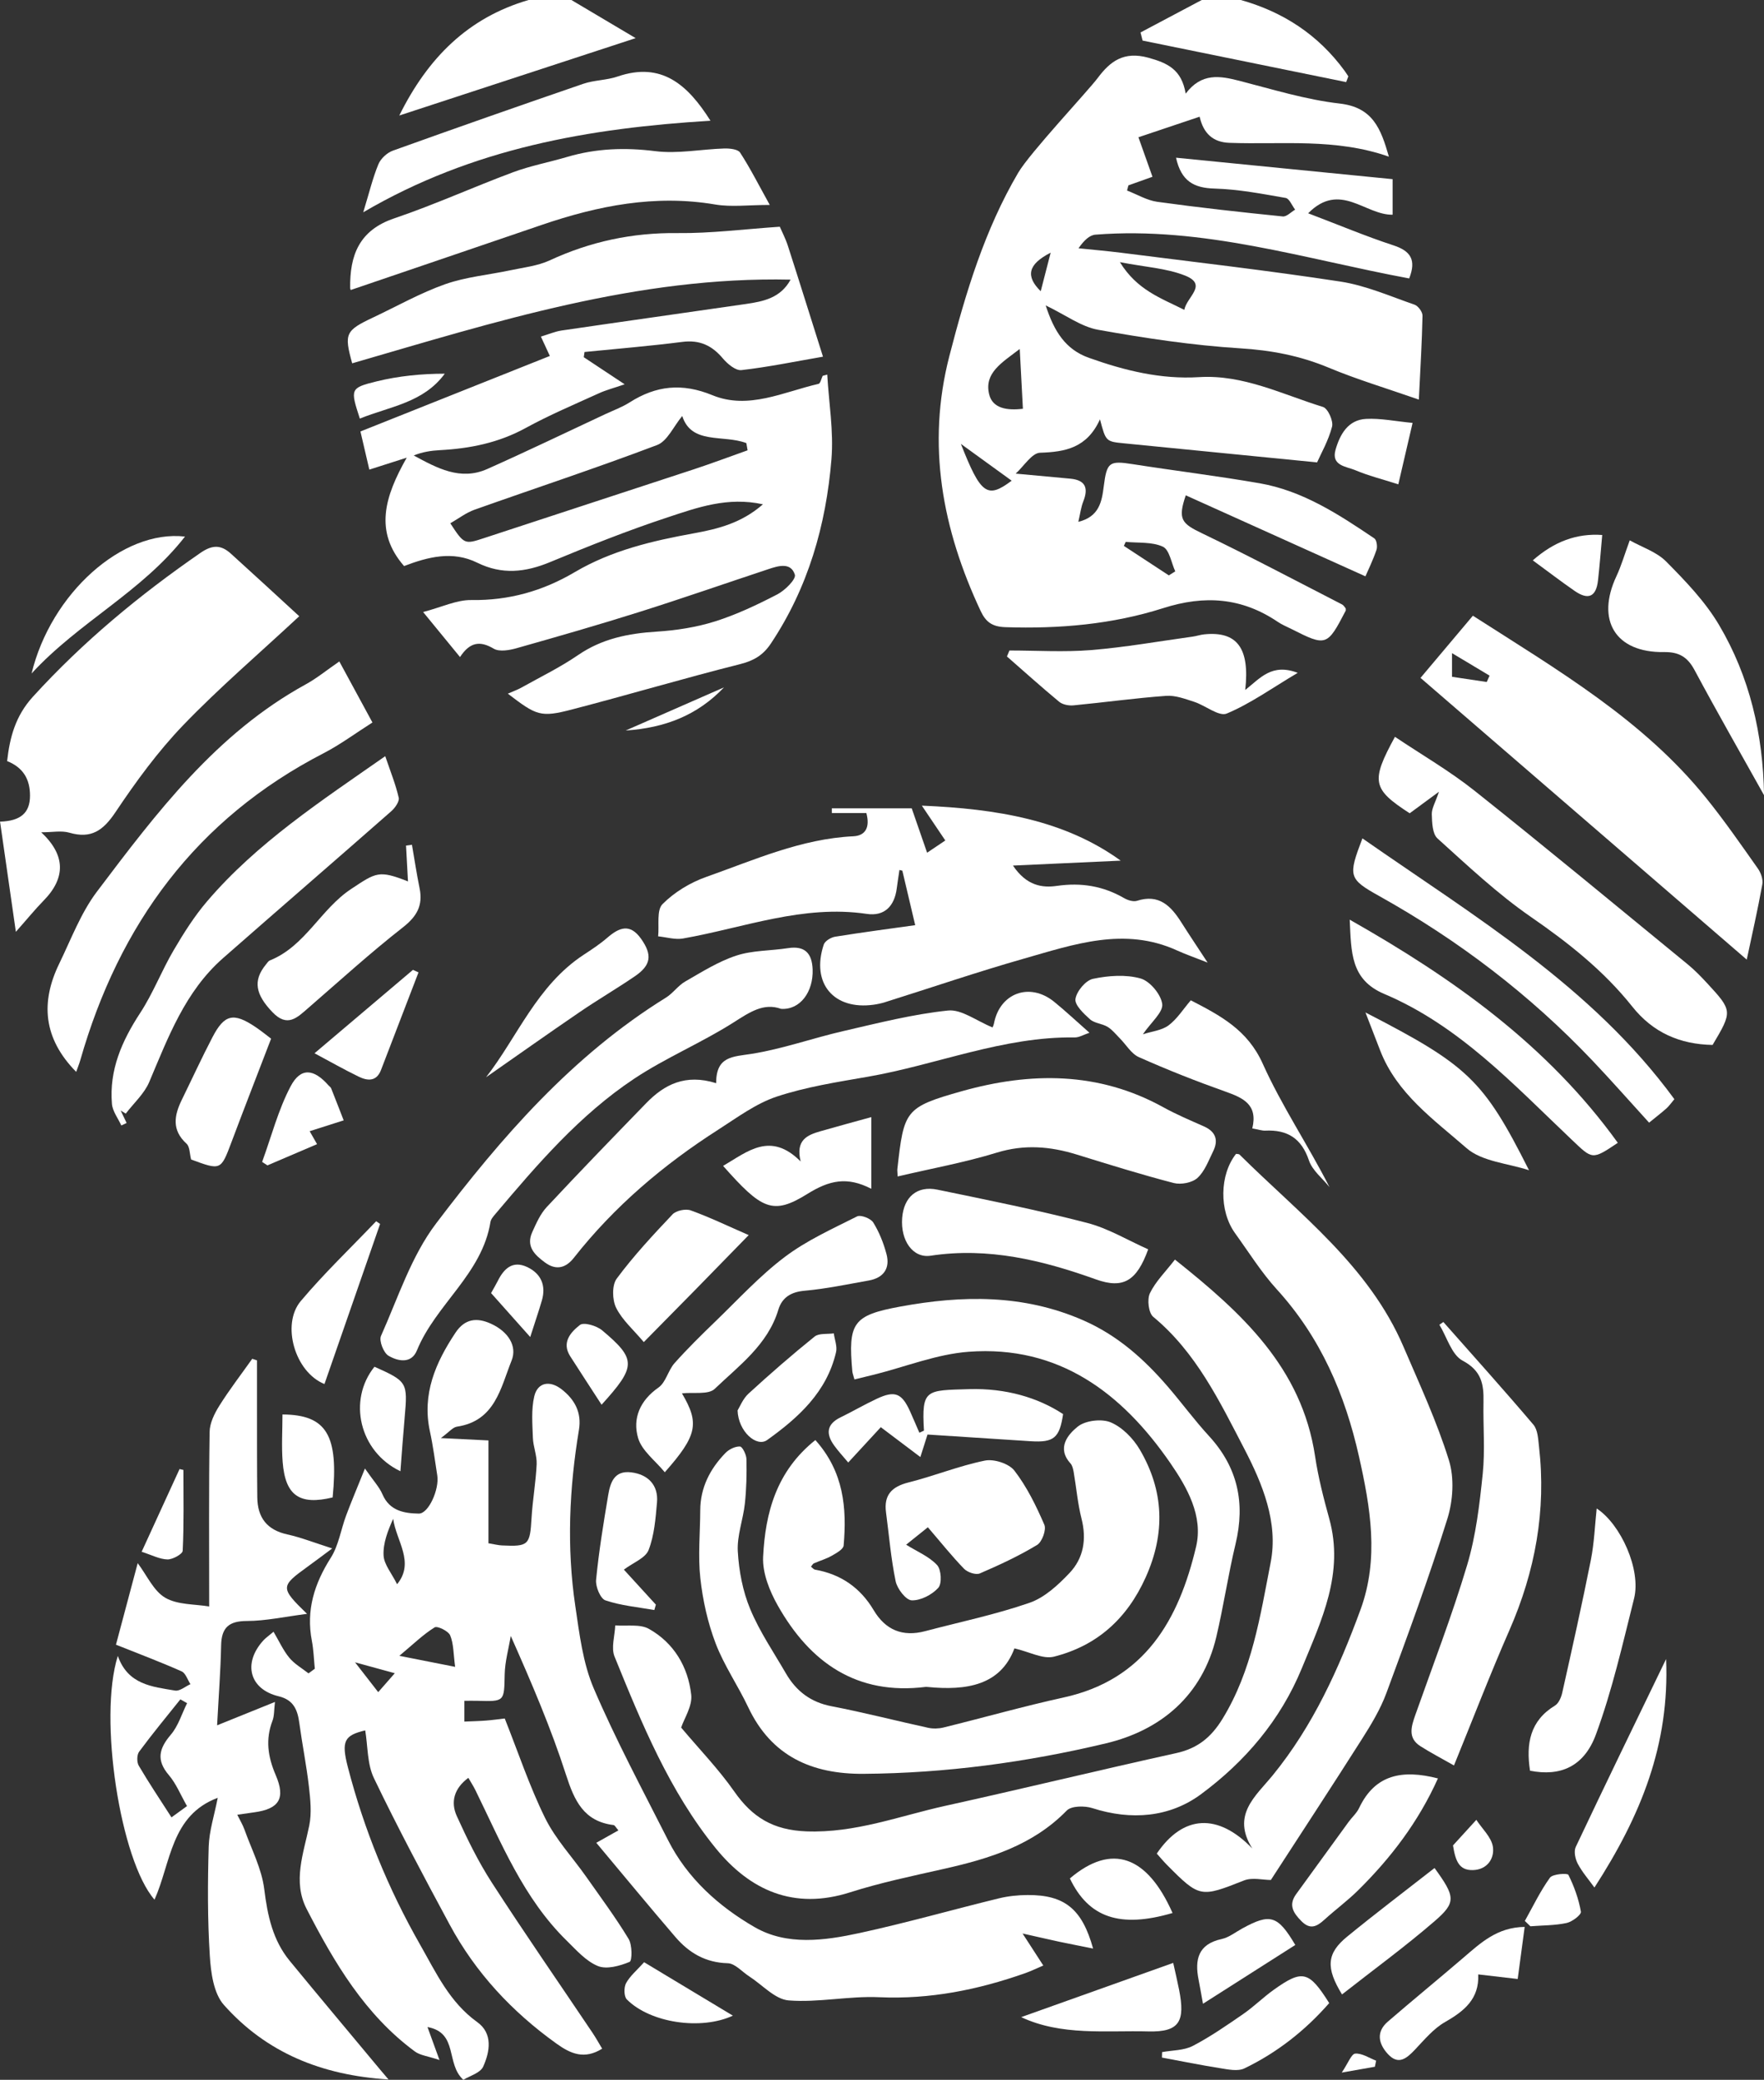 <svg xmlns="http://www.w3.org/2000/svg" id="Calque_2" data-name="Calque 2" viewBox="0 0 369.2 435.17"><rect x="0" y="0" width="369.2" height="435.17" fill="#333333" stroke="none"/><defs><style>      .cls-1 {        fill: #fff;      }    </style></defs><g id="LOGO_NOIR"><g><path class="cls-1" d="M119.59,0c4.37,2.59,8.74,5.18,13.45,7.98-16.72,5.47-32.77,10.72-49.47,16.19C89.54,12.13,97.93,3.7,110.63,0h8.96Z"></path><path class="cls-1" d="M259.69,0c8.88,2.49,16.2,7.28,21.68,14.75.29.4.56.82.83,1.23-.15.4-.3.8-.45,1.2-14.2-2.9-28.41-5.79-42.61-8.69l-.43-1.7c4.28-2.27,8.55-4.53,12.83-6.8,2.72,0,5.43,0,8.15,0Z"></path><path class="cls-1" d="M98.01,372c-2.99,2.22-3.73,5.08-2.4,8,2.17,4.78,4.51,9.56,7.36,13.96,6.84,10.58,14.02,20.93,21.05,31.39.74,1.1,1.37,2.26,2.01,3.31-3.72,2.32-6.59,1.08-9.56-1.06-9.3-6.66-16.92-14.82-22.35-24.89-5.46-10.13-10.88-20.29-15.86-30.66-1.42-2.95-1.26-6.65-1.82-9.99-4.38,1.04-5.05,2.22-3.63,7.71,3.39,13.06,8.44,25.43,15.13,37.15,3.35,5.87,6.15,12.02,11.95,16.18,3.3,2.37,2.65,6.18,1.24,9.31-.61,1.35-2.87,1.96-4.15,2.76-3.74-3.34-1-9.84-7.51-11.04.81,2.22,1.43,3.92,2.51,6.9-2.45-.82-4.04-.97-5.14-1.78-10.46-7.71-16.86-18.58-22.66-29.82-2.97-5.77-.64-11.64.55-17.48.53-2.62.23-5.47-.08-8.17-.51-4.43-1.4-8.82-2-13.24-.37-2.76-1.19-4.86-4.31-5.61-6.12-1.46-7.57-6.9-3.23-11.68.44-.49,1-.87,2.14-1.83,1.17,1.98,2.02,3.89,3.3,5.44,1.08,1.31,2.66,2.2,4.02,3.27.44-.32.88-.64,1.32-.97-.2-1.95-.25-3.93-.62-5.85-1.23-6.39.52-11.94,3.96-17.36,1.65-2.59,2.12-5.92,3.22-8.87,1.1-2.94,2.33-5.83,3.93-9.81,1.78,2.57,3.01,3.86,3.67,5.4,1.49,3.48,4.58,3.98,7.6,4.03,2.06.03,4.32-5.11,3.87-7.97-.48-3.08-.88-6.19-1.54-9.23-1.69-7.81,1.18-14.38,5.35-20.65,1.94-2.92,4.45-3.24,7.43-1.88,3.59,1.64,5.53,4.66,4.32,7.69-2.31,5.77-3.45,12.65-11.44,13.85-.88.13-1.63,1.12-3.37,2.39,3.88.19,6.65.33,9.96.49v21.52c1.29.21,2.05.42,2.83.45,5.59.27,5.86-.09,6.19-5.73.22-3.76.9-7.5,1.07-11.26.08-1.83-.73-3.69-.79-5.54-.1-2.9-.36-5.91.29-8.67.7-2.95,3.27-3.38,5.72-1.47,2.77,2.16,4.23,4.88,3.63,8.49-2.03,12.25-2.59,24.56-.76,36.87.86,5.82,1.58,11.91,3.86,17.23,4.63,10.81,10.22,21.22,15.54,31.73,4.05,8.01,10.63,13.89,18.15,18.23,6.74,3.89,14.57,2.82,21.9,1.23,9.79-2.12,19.44-4.88,29.18-7.26,1.96-.48,4.02-.69,6.04-.7,7.74-.04,11.41,2.92,13.7,11.2-2.51-.51-4.8-.95-7.09-1.43-2.23-.48-4.45-1-7.67-1.72,1.66,2.57,2.84,4.38,4.34,6.7-1.44.61-2.58,1.17-3.76,1.59-9.9,3.49-19.97,5.52-30.59,5.04-6.3-.29-12.69,1.16-18.95.67-2.86-.23-5.5-3.26-8.24-5.02-1.51-.97-2.99-2.73-4.52-2.76-4.63-.12-8.09-2.17-10.92-5.46-5.56-6.47-10.98-13.06-16.58-19.74,1.52-.86,2.97-1.67,4.63-2.6-.54-.61-.75-1.08-1.02-1.11-6.25-.78-8.2-5.11-9.95-10.53-3.14-9.75-7.19-19.2-11.56-29.04-.44,2.67-1.21,5.33-1.27,8.01-.12,5.73.03,5.73-5.77,5.56-.8-.02-1.59,0-2.67,0v4.35c1.6-.07,3.05-.1,4.5-.21,1.33-.1,2.65-.29,3.95-.44,2.83,7.11,5.18,14.2,8.45,20.83,2.18,4.42,5.7,8.17,8.58,12.26,3.03,4.31,6.18,8.55,8.9,13.04.77,1.27.75,4.58.2,4.8-2.04.84-4.78,1.62-6.63.87-2.5-1.02-4.53-3.35-6.55-5.33-9.03-8.85-13.66-20.4-19.08-31.45-.4-.82-.91-1.6-1.47-2.57ZM95.26,348.77c-.37-2.71-.3-4.81-1.04-6.59-.38-.91-2.69-2.03-3.26-1.67-2.37,1.47-4.41,3.47-7.38,5.95,4.51.89,7.75,1.53,11.69,2.31ZM83.11,331.48c3.78-4.6-.22-9.12-.82-13.69-1.12,2.5-2.14,5.11-2.01,7.66.09,1.89,1.68,3.71,2.83,6.03ZM82.63,350.1c-2.99-.82-5.16-1.41-8.32-2.28,2.02,2.6,3.31,4.26,4.85,6.24,1.16-1.33,2.08-2.37,3.47-3.96Z"></path><path class="cls-1" d="M273.8,44.63c6.47,2.46,12.08,4.82,17.85,6.71,3.64,1.19,4.8,3.07,3.29,6.92-21.78-4.04-43.15-10.94-65.67-9.16-1.22.1-2.37,1.16-3.54,2.85,2.96.31,5.93.56,8.88.93,15.33,1.95,30.68,3.7,45.95,6.04,5.29.81,10.38,3.06,15.5,4.83.76.26,1.68,1.52,1.67,2.3-.11,5.53-.46,11.06-.77,17.56-6.83-2.38-13.01-4.23-18.92-6.7-5.98-2.49-12-3.63-18.49-4.03-9.96-.62-19.89-2.12-29.73-3.88-3.55-.64-6.78-3.09-10.96-5.1,1.77,5.49,4.18,9.24,9.05,10.97,7.46,2.66,15.04,4.54,23.07,4.04,9.24-.57,17.42,3.62,25.92,6.24,1.02.31,2.2,2.92,1.9,4.11-.76,2.94-2.34,5.68-3.14,7.49-13.96-1.38-27.13-2.68-40.3-3.98-3.91-.38-3.91-.37-5.14-5.03-2.71,5.99-7.27,6.82-12.54,6.99-1.72.06-3.36,2.79-5.1,4.37,4.36.4,7.92.72,11.47,1.06,3.14.3,3.79,1.96,2.68,4.75-.48,1.21-.64,2.56-1.04,4.28,4.37-1.07,4.92-4.23,5.32-7.41.65-5.11,1.13-5.43,6.13-4.65,8.83,1.38,17.7,2.46,26.5,3.99,9.03,1.57,16.57,6.52,24,11.53.5.33.69,1.72.45,2.42-.73,2.14-1.73,4.18-2.31,5.52-12.71-5.73-25.12-11.33-37.6-16.95-1.72,5.03-.87,5.9,3.43,7.96,9.87,4.74,19.54,9.88,29.29,14.88.33.17.54.57.75.82,0,.23.05.38,0,.48-3.87,7.45-4.07,7.52-11.36,3.83-.97-.49-1.99-.9-2.88-1.51-7.51-5.06-15.27-5.63-23.97-2.85-10.64,3.39-21.76,4.35-33,3.98-2.81-.09-4.12-1.11-5.19-3.38-8.02-17.08-11.36-34.74-6.55-53.36,3.43-13.28,7.38-26.38,14.39-38.32,2.47-4.21,14.64-17.14,16.68-19.88,2.58-3.45,5.43-5.62,10.55-4.22,4.11,1.13,6.99,2.5,7.84,7.52,3.32-4.4,7.15-3.73,11.24-2.68,6.96,1.79,13.91,3.95,21.01,4.76,6.93.8,8.6,5.25,10.28,11.11-11.18-3.92-22.34-2.49-33.36-2.89-3.46-.12-5.45-1.96-6.25-5.47-4.34,1.46-8.42,2.82-12.81,4.3,1.05,2.94,1.98,5.57,2.94,8.27-1.82.65-3.43,1.22-5.04,1.8-.09.36-.19.72-.28,1.08,2.11.81,4.16,2.06,6.34,2.36,8.73,1.21,17.49,2.17,26.26,3.06.8.08,1.72-.92,2.58-1.42-.66-.85-1.2-2.31-1.98-2.45-4.93-.86-9.89-1.82-14.87-1.96-4.31-.12-6.99-1.51-8.08-6.46,15.19,1.51,30.16,2.99,45.33,4.49v7.44c-5.76.1-10.99-7.03-17.66-.32ZM234.39,54.85c3.6,5.85,8.56,7.51,13.48,9.98.52-2.74,5-5.24.16-7.17-3.9-1.55-8.32-1.77-13.65-2.81ZM213.43,73.02c-3.78,2.89-7.47,5.02-6.41,9.46.71,2.99,3.77,3.45,7.07,3.05-.21-3.97-.41-7.85-.66-12.51ZM201.11,92.88c4.17,10.6,5.52,11.53,10.63,7.7-3.61-2.62-7.12-5.16-10.63-7.7ZM235.61,113.38c-.13.28-.26.56-.39.84,3.14,2.06,6.27,4.12,9.41,6.17.45-.28.9-.56,1.35-.84-.83-1.79-1.22-4.52-2.59-5.16-2.26-1.05-5.15-.75-7.78-1.01ZM219.9,52.87c-4.81,2.46-5.26,4.94-2.08,8.07.65-2.52,1.26-4.88,2.08-8.07Z"></path><path class="cls-1" d="M173.14,78.39c.34,5.9,1.36,11.85.88,17.69-1.13,13.8-4.88,26.89-12.69,38.59-1.61,2.41-3.55,3.57-6.42,4.29-11.81,2.97-23.49,6.45-35.28,9.51-6.47,1.68-7.34,1.27-13.34-3.33,1.11-.49,2.05-.82,2.9-1.3,3.95-2.21,8.06-4.21,11.78-6.76,5.04-3.46,10.55-4.55,16.49-4.92,4.1-.26,8.29-.91,12.2-2.14,4.5-1.42,8.84-3.48,13.04-5.66,1.6-.83,3.96-3.18,3.66-4.12-.83-2.65-3.45-1.85-5.55-1.15-9,2.98-17.96,6.11-27,8.96-8.53,2.69-17.13,5.16-25.73,7.59-1.5.42-3.57.78-4.74.09-2.87-1.7-4.98-1.41-7.06,1.75-2.42-2.96-4.62-5.64-7.72-9.42,3.91-1.03,7.01-2.55,10.09-2.51,7.85.12,14.96-1.89,21.63-5.83,7.73-4.56,16.27-6.56,24.99-8.14,5-.91,9.94-2.14,14.41-6.06-7.4-1.62-13.7.67-19.86,2.7-8.35,2.75-16.54,6.01-24.66,9.38-5.19,2.16-10.08,2.7-15.27.14-5.17-2.55-10.32-1.21-15.32.7-6.3-7.23-4.06-14.54.56-22.68-3.33,1.06-5.46,1.74-7.83,2.5-.58-2.5-1.19-5.1-1.86-7.98,13.3-5.3,26.34-10.5,39.64-15.8-.6-1.29-1.12-2.43-1.87-4.05,1.59-.48,2.92-1.06,4.3-1.27,12.88-1.89,25.77-3.69,38.64-5.56,3.62-.53,7.21-1.23,9.32-5.09-32.01-.7-61.8,8.82-91.76,17.51-1.71-6.19-1.43-6.85,4.36-9.58,5.02-2.37,9.91-5.14,15.12-6.98,4.35-1.53,9.09-1.94,13.64-2.91,2.76-.59,5.68-.9,8.2-2.06,8.53-3.95,17.34-5.83,26.78-5.72,6.98.08,13.98-.83,21.4-1.33.43,1.01,1.19,2.45,1.68,3.96,2.45,7.59,4.82,15.2,7.36,23.23-6.01,1.04-11.51,2.18-17.07,2.81-1.2.14-2.9-1.28-3.86-2.41-2.29-2.74-4.88-3.96-8.53-3.49-6.8.87-13.63,1.43-20.45,2.11-.05.36-.11.73-.16,1.09,2.65,1.76,5.3,3.51,8.56,5.67-2.23.77-3.88,1.19-5.39,1.88-5.16,2.35-10.4,4.56-15.36,7.28-5.65,3.09-11.65,4.29-17.95,4.62-1.81.1-3.62.37-5.45,1.11,4.88,2.64,9.76,5.34,15.4,2.83,8.29-3.69,16.46-7.63,24.68-11.47,1.72-.8,3.53-1.46,5.12-2.47,5.54-3.52,10.97-4.1,17.31-1.5,7.54,3.1,14.89-.69,22.21-2.37.4-.09.59-1.1.87-1.68.31-.09.63-.17.94-.26ZM156.47,94.24c-.09-.51-.17-1.02-.26-1.53-4.84-1.83-11.48.38-13.42-5.67-1.83,2.2-3.12,5.27-5.27,6.08-12.63,4.79-25.47,9.01-38.2,13.53-1.79.64-3.37,1.87-5.07,2.84,2.9,4.46,3,4.44,7.12,3.08,14.64-4.82,29.29-9.58,43.93-14.4,3.75-1.24,7.45-2.63,11.17-3.95Z"></path><path class="cls-1" d="M142.57,361.48c3.8,4.52,7.84,8.69,11.12,13.38,3.78,5.41,8.15,8.07,15.1,8.33,10.23.38,19.45-3.22,29.05-5.34,16.13-3.56,32.19-7.47,48.32-11.03,4.45-.98,7.29-3.25,9.69-7.15,6.21-10.1,7.92-21.58,10.1-32.77,1.62-8.33-1.7-16.41-5.54-23.79-5.17-9.94-10.07-20.15-19.04-27.58-.99-.82-1.32-3.65-.7-4.94,1.2-2.48,3.3-4.52,5.24-7.04,13.98,11.13,26.54,22.58,29.33,41.15.66,4.41,1.78,8.77,2.97,13.07,3.15,11.39-1.59,21.19-5.73,31.26-4.48,10.91-11.89,19.55-21.08,26.36-6.58,4.88-14.64,5.55-22.76,2.94-1.62-.52-4.39-.5-5.37.5-7.11,7.29-16.19,10.06-25.68,12.2-6.6,1.49-13.26,2.87-19.69,4.92-11.75,3.74-20.92-.39-28.12-9.25-9.66-11.9-15.45-26.03-21.16-40.09-.75-1.85.06-4.33.15-6.52,2.38.2,5.16-.33,7.05.73,5.23,2.94,8.2,7.95,8.85,13.8.26,2.36-1.47,4.94-2.1,6.83Z"></path><path class="cls-1" d="M178.83,288.63c-.24-.9-.4-1.29-.44-1.68-.91-10.15.11-11.74,10.01-13.56,12.98-2.39,25.79-2.61,38.3,2.86,7.2,3.15,12.74,8.11,17.73,13.9,2.92,3.39,5.57,7.01,8.59,10.3,6.03,6.55,7.64,14.01,5.58,22.59-1.55,6.45-2.51,13.04-4.04,19.5-2.92,12.28-11.66,19.51-23.08,22.23-16.59,3.96-33.57,6.26-50.74,6.38-10.78.08-19.27-3.65-24.13-13.91-2.14-4.53-5.05-8.73-6.83-13.38-1.65-4.33-2.69-9.01-3.2-13.62-.52-4.69-.04-9.48-.02-14.23.02-4.75,2.05-8.66,5.25-11.97.75-.78,2.04-1.42,3.06-1.38.51.02,1.34,1.7,1.36,2.64.07,3.09,0,6.21-.33,9.29-.36,3.36-1.67,6.72-1.48,10.02.23,4.07,1.03,8.3,2.59,12.05,1.96,4.72,4.9,9.03,7.48,13.48,2.14,3.69,5.17,6.03,9.55,6.87,6.78,1.3,13.47,3.04,20.22,4.51,1.02.22,2.19.19,3.21-.06,8.38-2.06,16.7-4.43,25.13-6.28,17.07-3.73,24.13-16.31,27.74-31.56,1.52-6.41-1.88-12.39-5.38-17.47-10.12-14.68-23.34-24.71-42.21-23.31-6.65.49-13.13,3.11-19.7,4.76-1.29.32-2.58.63-4.21,1.03Z"></path><path class="cls-1" d="M45.6,376.16c-9.88,3.67-9.81,13.61-13.26,21.32-7.14-8.14-11.8-38.01-7.68-51,2.12,6.04,7.22,6.44,11.98,7.25.97.17,2.14-.86,3.22-1.34-.61-.92-1-2.3-1.85-2.68-4.32-1.92-8.75-3.59-13.74-5.58,1.57-5.89,3.12-11.7,4.55-17.06,1.94,2.57,3.32,5.81,5.77,7.24,2.59,1.51,6.18,1.31,9.19,1.83,0-12.45-.09-24.49.09-36.53.03-1.86,1.02-3.86,2.05-5.5,2.12-3.37,4.56-6.54,6.87-9.8.33.11.67.22,1,.33,0,3.59,0,7.17,0,10.76.01,5.97-.01,11.94.06,17.91.05,4.2,2,6.81,6.29,7.75,2.88.63,5.66,1.75,9.39,2.93-2.11,1.57-3.65,2.73-5.21,3.86-5.65,4.09-5.68,4.36-.06,9.83-4.72.6-8.63,1.48-12.54,1.49-3.82,0-5.37,1.37-5.44,5.14-.11,5.31-.52,10.61-.84,16.69,4.68-1.89,8.05-3.25,12.11-4.89-.21,1.74-.13,2.92-.52,3.93-1.5,3.92-.97,7.55.67,11.36,2.13,4.94.69,7.11-4.52,7.81-1.06.14-2.11.3-3.52.5.59,1.2,1.15,2.11,1.5,3.09,1.47,4.13,3.61,8.19,4.14,12.45.69,5.54,1.77,10.7,5.35,15.05,6.26,7.62,12.61,15.17,18.92,22.75.4.48.81.95,1.74,2.05-14.07-.87-25.6-5.65-34.44-15.58-2.17-2.43-2.74-6.79-2.96-10.34-.48-7.57-.45-15.2-.23-22.79.1-3.29,1.18-6.55,1.9-10.26ZM39.16,356.37c-.47-.27-.94-.53-1.41-.8-2.9,3.63-5.87,7.21-8.63,10.95-.49.66-.51,2.2-.07,2.94,2.1,3.58,4.42,7.03,6.84,10.8,1.26-.91,2.18-1.58,3.25-2.36-1.35-2.35-2.26-4.68-3.8-6.48-2.67-3.13-2.07-5.55.42-8.47,1.56-1.83,2.29-4.37,3.4-6.59Z"></path><path class="cls-1" d="M265.98,393.36c-1.66,0-3.88-.58-5.61.1-9.09,3.59-9.28,3.66-16.17-3.3-.74-.75-1.42-1.57-2.09-2.32,5.5-8.12,12.79-8.53,19.99-1.07-4.41-7.01.68-10.91,4.29-15.33,8.42-10.32,13.82-22.27,18.36-34.64,3.92-10.69,2.08-21.37-.32-32.05-2.93-13.05-8.05-24.93-17.19-34.96-3.27-3.59-5.88-7.79-8.74-11.75-3.37-4.67-3.26-12.23.2-16.61.25.05.6.01.75.17,12.55,12.45,27.06,23.27,34.31,40.22,3.36,7.84,6.98,15.63,9.5,23.74,1.16,3.73.85,8.47-.34,12.26-3.84,12.28-8.29,24.37-12.76,36.45-1.26,3.4-3.19,6.59-5.15,9.67-6.3,9.92-12.75,19.74-19.03,29.43Z"></path><path class="cls-1" d="M181.32,170.12h-7.22c0-.33,0-.66,0-.99h16.72c.96,2.78,2.01,5.78,3.22,9.29,1.61-1.08,2.65-1.78,3.81-2.56-1.57-2.34-2.97-4.4-4.91-7.29,15.77.66,29.9,3.03,41.62,11.51-6.85.31-14.19.65-22.55,1.03,2.86,4.26,6.15,4.69,9.2,4.25,5.09-.73,9.68.02,14.08,2.57.77.44,1.92.8,2.69.55,4.61-1.48,7.1,1.09,9.27,4.52,1.63,2.57,3.33,5.1,5.5,8.41-2.74-1.08-4.62-1.73-6.42-2.55-10.97-4.99-21.53-1.27-32.02,1.72-9.76,2.78-19.38,6.07-29.06,9.11-.77.24-1.57.42-2.37.53-8.39,1.18-13.16-4.49-10.47-12.58.25-.75,1.51-1.51,2.4-1.65,5.79-.93,11.6-1.69,16.74-2.41-.78-3.3-1.73-7.35-2.69-11.4l-.61-.15c-.19,1.29-.39,2.57-.56,3.86-.48,3.69-2.55,5.89-6.29,5.33-13.35-1.98-25.71,2.91-38.45,5.15-1.66.29-3.46-.28-5.2-.45.24-2.31-.36-5.46.91-6.74,2.47-2.49,5.8-4.51,9.14-5.69,10.05-3.55,19.89-7.99,30.82-8.51,2.43-.12,3.55-1.77,2.7-4.89Z"></path><path class="cls-1" d="M1.49,159.25c.56-4.94,1.72-9.43,5.4-13.47,10.47-11.5,22.31-21.29,35.07-30.1,2.56-1.77,4.34-1.66,6.37.17,4.9,4.43,9.75,8.91,14.3,13.09-8.47,7.88-16.77,14.98-24.31,22.82-5.3,5.52-9.89,11.81-14.16,18.19-2.56,3.82-5.06,5.61-9.64,4.28-1.67-.48-3.59-.08-5.89-.08q7.59,7.09.46,14.33c-1.75,1.79-3.34,3.75-5.77,6.49-1.18-8.2-2.22-15.46-3.31-23.05,4.24-.13,6.28-1.78,6.27-5.45,0-3.4-1.4-5.86-4.78-7.22Z"></path><path class="cls-1" d="M170.65,301.31c5.97,6.67,6.6,14.24,5.92,22.08-.07.79-1.54,1.59-2.5,2.14-1.17.66-2.49,1.04-3.73,1.58-.22.1-.35.39-.6.7.29.22.54.56.85.62,5.39.95,9.47,3.77,12.27,8.48,2.46,4.14,6.04,5.63,10.73,4.4,7.32-1.93,14.77-3.48,21.9-5.95,3.14-1.09,5.97-3.71,8.34-6.21,2.96-3.11,3.63-7.07,2.53-11.39-.81-3.18-1.08-6.5-1.64-9.74-.11-.63-.27-1.37-.67-1.82-2.93-3.23-.54-6.04,1.5-7.69,1.59-1.29,5-1.71,6.92-.9,2.42,1.02,4.71,3.36,6.08,5.69,5.06,8.61,5.41,17.5,1.22,26.78-3.9,8.64-10.19,14.29-19.2,16.56-2.29.57-5.12-1.02-8.25-1.74-2.9,7.76-10.08,8.87-18.15,8.08-.13-.01-.27-.03-.41-.02-14.42,1.81-24.21-5.07-30.96-17-1.73-3.05-3.25-6.85-3.08-10.22.45-9.19,2.77-17.93,10.95-24.44Z"></path><path class="cls-1" d="M365.59,200.79c-22.79-19.68-45.17-38.99-68.28-58.95,3.23-3.83,7.07-8.39,10.96-13.01,17.85,11.44,35.68,21.84,48.84,38.17,3.82,4.73,7.29,9.75,10.8,14.72.64.9,1.13,2.29.94,3.32-.98,5.4-2.2,10.75-3.26,15.74ZM303.9,136.66v4.95c2.6.39,4.94.74,7.27,1.09.2-.44.4-.89.59-1.33-2.35-1.4-4.69-2.81-7.86-4.71Z"></path><path class="cls-1" d="M149.89,226.63c-.02-5.66,3.5-5.51,7.39-6.12,6.51-1.03,12.82-3.3,19.27-4.78,7.24-1.67,14.51-3.52,21.86-4.29,2.83-.3,5.96,2.17,9.29,3.52-.13.29.22-.22.33-.79,1.21-6.4,7.48-8.71,12.6-4.56,2.39,1.94,4.64,4.06,7.39,6.48-1.21.4-2.14.99-3.07.98-15.01-.22-28.86,5.72-43.35,8.23-6.4,1.11-12.9,2.12-19.03,4.15-4.36,1.45-8.28,4.38-12.23,6.91-11.48,7.34-21.77,16.06-30.24,26.83-1.58,2.01-3.6,2.75-6.02.98-2.23-1.64-4.03-3.4-2.67-6.39.83-1.83,1.68-3.78,3.02-5.22,6.84-7.33,13.82-14.53,20.8-21.72,3.8-3.92,8.22-6.21,14.65-4.2Z"></path><path class="cls-1" d="M163.48,211.09c-3.66-1.32-6.59.71-9.96,2.85-6.72,4.27-14.19,7.38-20.81,11.78-11.38,7.57-20.25,17.9-29,28.26-.43.51-.96,1.1-1.06,1.71-1.76,10.89-11.45,17.22-15.39,26.87-1.18,2.88-4.01,2.25-5.94,1.12-1.04-.61-2.03-3.14-1.58-4.15,3.57-7.99,6.34-16.69,11.52-23.52,13.67-18.03,28.52-35.14,48.12-47.27,1.47-.91,2.53-2.51,4.03-3.37,3.47-1.99,6.93-4.19,10.69-5.42,3.4-1.12,7.2-1,10.8-1.56,3.55-.56,5.05,1.07,5.18,4.43.18,4.72-2.63,8.53-6.59,8.27Z"></path><path class="cls-1" d="M15.94,224.27c-6.91-7.01-7.47-14.57-3.54-22.65,2.48-5.1,4.52-10.6,7.89-15.06,12.48-16.52,24.99-33.12,43.74-43.39,2.24-1.23,4.25-2.88,6.99-4.77,2.25,4.16,4.47,8.23,6.93,12.77-3.6,2.29-6.74,4.63-10.18,6.41-26.68,13.75-42.82,35.8-50.96,64.23-.22.77-.53,1.51-.86,2.46Z"></path><path class="cls-1" d="M295.03,170.16c-7.82-5.07-8.17-6.65-3.07-15.99,5.62,3.77,11.45,7.14,16.67,11.29,15.03,11.95,29.82,24.21,44.68,36.38,1.46,1.2,2.78,2.58,4.07,3.97,5.23,5.67,5.23,5.82,1.06,12.83-6.82-.13-12.46-2.55-16.83-8.05-5.95-7.47-13.32-13.3-21.19-18.73-6.98-4.82-13.23-10.72-19.55-16.42-1.08-.97-1.15-3.33-1.2-5.07-.04-1.21.74-2.44,1.5-4.71-2.64,1.94-4.41,3.25-6.13,4.51Z"></path><path class="cls-1" d="M73.4,60.68c-.04-.13-.11-.26-.11-.4-.1-6.86,1.88-12.11,9.22-14.59,8.42-2.85,16.54-6.55,24.87-9.65,3.66-1.36,7.55-2.09,11.31-3.2,6.08-1.8,12.13-2.01,18.47-1.21,4.71.59,9.61-.41,14.42-.56,1.13-.03,2.86.14,3.32.86,2.1,3.22,3.84,6.68,6.21,10.95-4.48,0-8.03.48-11.41-.09-12.57-2.13-24.52.24-36.32,4.27-13.28,4.54-26.56,9.05-39.98,13.62Z"></path><path class="cls-1" d="M304.33,369.41c-2.62-1.49-4.89-2.67-7.04-4.04-2.69-1.71-1.92-4.1-1.08-6.5,3.69-10.46,7.7-20.82,10.87-31.44,1.83-6.13,2.59-12.65,3.25-19.05.51-4.96.06-10.02.16-15.03.08-3.7-.39-6.54-4.37-8.65-2.3-1.22-3.28-4.93-4.86-7.51l.83-.58c6.31,7.14,12.69,14.23,18.85,21.49.92,1.08.99,3.01,1.17,4.58,1.54,13.38-.8,26.1-6.19,38.41-4.06,9.26-7.69,18.71-11.61,28.32Z"></path><path class="cls-1" d="M187.88,246.16c-.05-1-.1-1.27-.07-1.52,1.38-12.3,1.57-12.96,13.49-16.32,14.37-4.04,28.63-4.14,42.2,3.37,2.72,1.5,5.6,2.72,8.45,3.98,2.51,1.11,3.12,2.9,1.94,5.26-.96,1.94-1.75,4.17-3.28,5.55-1.11,1-3.45,1.44-4.96,1.05-6.81-1.77-13.54-3.87-20.27-5.95-5.56-1.72-10.97-2.18-16.74-.41-6.69,2.06-13.63,3.31-20.77,4.99Z"></path><path class="cls-1" d="M25.27,232.39c.41.86.82,1.72,1.23,2.58-.37.17-.74.35-1.11.52-.68-1.5-1.83-2.96-1.96-4.51-.6-7.08,2.07-13.15,5.89-19,2.71-4.13,4.5-8.85,7.01-13.13,2.1-3.58,4.35-7.15,7.04-10.29,10.42-12.18,23.71-20.88,37.26-30.34,1.08,3.19,2.18,5.89,2.82,8.69.18.8-.78,2.15-1.57,2.84-11.7,10.28-23.5,20.46-35.2,30.73-7.93,6.96-11.48,16.56-15.45,25.93-1.04,2.45-3.24,4.41-4.91,6.6l-1.05-.64Z"></path><path class="cls-1" d="M142.74,291.56c3.67,6.22,3.23,8.78-3.6,16.49-2-2.44-4.82-4.51-5.59-7.17-1.19-4.08.38-7.84,4.26-10.55,1.55-1.08,2.02-3.58,3.36-5.1,2.7-3.03,5.6-5.88,8.52-8.7,4.77-4.6,9.29-9.55,14.55-13.52,4.58-3.46,9.97-5.89,15.14-8.49.77-.39,2.86.42,3.38,1.26,1.25,2.01,2.17,4.32,2.78,6.62.8,3.01-.63,4.98-3.71,5.53-4.46.79-8.93,1.74-13.43,2.14-2.86.25-4.72,1.42-5.49,3.96-2.21,7.33-8.2,11.67-13.32,16.57-1.33,1.27-4.45.67-6.84.94Z"></path><path class="cls-1" d="M76.02,44.44c1.28-4.2,2-7.23,3.18-10.08.49-1.18,1.81-2.4,3.03-2.84,13.25-4.76,26.54-9.42,39.86-13.99,2.29-.78,4.86-.73,7.14-1.51,9.23-3.16,14.69,1.68,19.47,9.24-25.27,1.55-49.69,5.68-72.69,19.17Z"></path><path class="cls-1" d="M285.15,175.42c23.49,16.37,48.05,30.99,65.29,54.57-.62.73-1.07,1.4-1.66,1.93-1.09.97-2.26,1.86-3.63,2.98-4.05-4.44-7.88-8.8-11.87-13-13.07-13.76-27.99-25.13-44.55-34.38-6.51-3.63-6.61-4.16-3.58-12.1Z"></path><path class="cls-1" d="M194.21,319.55c-1.85,1.48-3.39,2.72-4.56,3.66,2.33,1.45,4.82,2.47,6.48,4.26.88.95,1.05,3.88.25,4.76-1.31,1.45-3.68,2.68-5.56,2.62-1.2-.04-3.03-2.4-3.36-3.98-.99-4.75-1.38-9.62-2.02-14.44-.48-3.64,1.22-5.37,4.71-6.25,5.37-1.35,10.57-3.47,15.98-4.57,1.91-.39,5.05.63,6.19,2.11,2.61,3.39,4.55,7.36,6.26,11.32.45,1.04-.48,3.59-1.52,4.22-3.81,2.3-7.89,4.2-11.99,5.96-.83.36-2.57-.23-3.29-.97-2.54-2.61-4.81-5.47-7.58-8.69Z"></path><path class="cls-1" d="M262.1,236.12c1.22-5.03-1.94-6.41-5.66-7.73-6.11-2.17-12.16-4.56-18.08-7.2-1.6-.71-2.67-2.62-4.01-3.96-.82-.82-1.56-1.78-2.53-2.37-1.14-.69-2.75-.74-3.69-1.59-1.32-1.18-3.23-2.99-3.04-4.25.24-1.61,2.13-3.88,3.66-4.21,3.22-.68,6.86-.95,9.96-.08,1.96.55,4.28,3.33,4.54,5.35.22,1.71-2.29,3.77-4.05,6.33,1.87-.61,3.94-.8,5.37-1.86,1.79-1.33,3.05-3.37,4.66-5.25,6.2,3.21,11.87,6.17,15.05,13.25,3.97,8.84,9.47,16.99,13.98,25.84-1.48-1.85-3.59-3.48-4.3-5.58-1.56-4.63-4.51-6.46-9.15-6.24-.65.03-1.32-.21-2.72-.46Z"></path><path class="cls-1" d="M260.61,144.38c3.19-2.51,5.55-5.65,11-3.6-5.43,3.23-9.91,6.45-14.85,8.52-1.64.69-4.47-1.69-6.82-2.45-1.92-.62-3.97-1.4-5.9-1.25-6.47.47-12.92,1.37-19.38,1.99-.98.09-2.27-.16-2.99-.76-3.71-3.07-7.29-6.3-10.92-9.47.17-.42.34-.83.52-1.25,5.7,0,11.43.37,17.09-.09,7.13-.58,14.2-1.84,21.29-2.82.8-.11,1.58-.39,2.39-.47,6.81-.69,9.58,2.78,8.58,11.66Z"></path><path class="cls-1" d="M338.6,239.12c-5.42,3.64-5.28,3.49-9.67-.68-12.07-11.44-23.5-23.82-39.21-30.47-7.09-3-6.9-8.76-7.23-15.54,21.81,12.36,41.42,26.31,56.12,46.7Z"></path><path class="cls-1" d="M369.2,166.37c-4.87-8.71-9.83-17.38-14.54-26.17-1.48-2.76-3.29-3.81-6.4-3.76-10.15.14-14.28-6.65-9.94-15.89,1.02-2.18,1.69-4.52,2.78-7.49,2.52,1.42,5.61,2.4,7.63,4.44,4.05,4.09,8.17,8.37,11.07,13.28,6.41,10.83,9.21,22.89,9.41,35.59Z"></path><path class="cls-1" d="M320.23,370.5c-.87-5.68,0-10.45,5.22-13.63.78-.47,1.3-1.71,1.52-2.68,2.07-9.24,4.14-18.49,5.99-27.78.71-3.57.84-7.25,1.22-10.78,5.05,3.3,9.33,12.82,7.83,18.82-2.4,9.56-4.59,19.25-7.99,28.47-2.5,6.78-7.5,8.82-13.78,7.58Z"></path><path class="cls-1" d="M240.31,261.41c-2.4,6.65-5.24,8.32-10.92,6.29-11.22-4.02-22.53-6.78-34.6-4.96-3.75.57-6.33-3.19-5.97-7.89.34-4.38,3.1-6.81,7.37-5.93,10.47,2.16,20.97,4.27,31.32,6.95,4.47,1.16,8.59,3.67,12.81,5.54Z"></path><path class="cls-1" d="M85.39,184.44c-.15-2.75-.28-5.13-.41-7.51.41-.06.83-.11,1.24-.17.53,3.04.98,6.09,1.6,9.11.73,3.58-.56,5.87-3.5,8.17-6.82,5.34-13.24,11.18-19.79,16.86-2.33,2.02-4.37,4.16-7.5.89-3.55-3.7-4.14-6.59-1.39-9.96.26-.31.5-.73.84-.87,7.42-2.98,10.62-10.74,17.04-14.97,5.2-3.44,5.77-3.98,11.88-1.56Z"></path><path class="cls-1" d="M194.13,300.14c-.53,1.67-.84,2.65-1.5,4.73-2.96-2.24-5.41-4.09-8.28-6.25-1.96,2.12-4.28,4.63-6.82,7.39-1.08-1.29-2.08-2.36-2.93-3.54-1.76-2.43-1.64-4.47,1.33-5.91,2.55-1.24,5-2.68,7.57-3.88,3.8-1.78,5.24-1.19,6.97,2.62.67,1.49,1.3,2.99,1.95,4.48.74-.35.96-.41.96-.46-.51-8.72.4-8.39,9.48-8.66,7.62-.22,14.36,1.75,19.64,5.22-.73,4.98-1.93,5.99-6.77,5.68-7.14-.46-14.27-.93-21.59-1.4Z"></path><path class="cls-1" d="M134.75,280.82c-2.17-2.58-4.53-4.62-5.8-7.19-.82-1.67-.89-4.73.13-6.1,3.53-4.76,7.6-9.13,11.68-13.44.76-.8,2.74-1.21,3.81-.83,3.91,1.41,7.68,3.23,12.13,5.17-3.92,4.02-7.52,7.72-11.14,11.41-3.57,3.64-7.15,7.25-10.81,10.97Z"></path><path class="cls-1" d="M300.96,372.1c-4.09,9.11-9.87,16.67-16.74,23.45-2.21,2.18-4.74,4.04-7.05,6.14-1.59,1.45-2.98,2.13-4.81.26-1.7-1.72-2.73-3.36-1.07-5.64,3.66-5.03,7.31-10.07,10.97-15.1.72-.99,1.69-1.83,2.2-2.91,3.35-7.07,9.1-8.08,16.49-6.19Z"></path><path class="cls-1" d="M285.78,211.84c21.49,11.08,24.7,14.08,34.24,33.02-4.43-1.46-9.84-1.8-13.08-4.63-6.82-5.95-14.58-11.4-18.07-20.42-.91-2.36-1.83-4.72-3.09-7.98Z"></path><path class="cls-1" d="M56.74,217.33c-2.88,7.51-5.62,14.53-8.27,21.59-2.25,5.98-2.22,6-8.47,3.69-.32-1.21-.26-2.67-.96-3.31-3.15-2.86-2.58-5.93-.98-9.2,2.14-4.37,4.17-8.79,6.42-13.1,2.5-4.79,4.4-5.19,8.98-2.12,1.32.89,2.56,1.91,3.28,2.45Z"></path><path class="cls-1" d="M167.58,243.05c-1.12-4.52,1.38-5.56,4.13-6.35,3.47-1,6.97-1.94,10.65-2.96v15c-5.09-2.63-8.81-1.77-13.39,1.08-7.28,4.53-9.58,3.19-17.63-5.87,5.11-2.98,9.9-7.29,16.25-.91Z"></path><path class="cls-1" d="M333.71,394.94c-1.18-1.64-2.54-3.19-3.48-4.96-.53-.99-.87-2.59-.44-3.51,6.04-12.79,12.23-25.51,18.92-39.34.75,17.88-5.23,32.71-15,47.81Z"></path><path class="cls-1" d="M243.22,429.38c2.16-.4,4.56-.33,6.43-1.3,3.69-1.92,7.15-4.33,10.59-6.7,2.22-1.54,4.16-3.48,6.36-5.05,6.01-4.28,7.35-3.95,11.6,2.79-4.98,5.69-10.87,10.35-17.74,13.66-1.38.67-3.42.23-5.1-.04-4.07-.64-8.11-1.47-12.17-2.22.01-.38.02-.75.03-1.13Z"></path><path class="cls-1" d="M319.11,403.18c-.52,3.86-.97,7.18-1.46,10.9-2.73-.32-5.21-.61-8.26-.96.23,5.15-2.96,7.69-6.95,9.97-2.4,1.37-4.31,3.68-6.26,5.74-1.76,1.86-3.49,3.37-5.72.93-1.96-2.15-2.48-4.62.02-6.77,5.23-4.51,10.57-8.88,15.82-13.38,3.59-3.07,7.04-6.36,12.82-6.43Z"></path><path class="cls-1" d="M101.74,225.39c6.54-8.4,10.63-19.18,20.41-25.61,1.7-1.11,3.41-2.24,4.94-3.56,2.51-2.17,4.77-3.08,7.1.23,2.35,3.34,2.12,5.49-1.34,7.84-3.8,2.59-7.78,4.91-11.58,7.51-6.61,4.51-13.14,9.14-19.54,13.6Z"></path><path class="cls-1" d="M245.55,410.71c.44,1.98.87,3.79,1.23,5.62,1.29,6.54.16,8.89-6.42,8.72-8.94-.23-18.2.96-26.63-2.99,10.5-3.75,21-7.49,31.82-11.35Z"></path><path class="cls-1" d="M300.24,390.85c4.37,6.02,4.58,7.19.03,11.12-6.21,5.37-12.87,10.22-19.39,15.34-3.44-5.6-3.2-8.61,1.08-12.1,5.93-4.85,12.05-9.48,18.28-14.35Z"></path><path class="cls-1" d="M130.57,328.42c2.04,2.23,4.37,4.78,6.7,7.33-.11.38-.21.76-.32,1.13-3.43-.61-6.97-.92-10.23-2.02-1.06-.36-2.1-2.88-1.96-4.3.58-5.93,1.54-11.82,2.53-17.7.44-2.6,1.23-5.23,4.82-4.79,3.58.44,5.71,2.73,5.4,6.28-.3,3.37-.56,6.88-1.76,9.97-.66,1.7-3.23,2.64-5.17,4.1Z"></path><path class="cls-1" d="M79.55,256.1c-3.88,11.16-7.76,22.31-11.64,33.49-6.19-2.48-9.08-12.47-4.96-17.36,4.93-5.85,10.49-11.15,15.78-16.7.27.19.55.38.82.56Z"></path><path class="cls-1" d="M6.61,140.92c4.04-16.72,18.99-30.16,32.11-28.65-9.05,11.61-22.21,17.87-32.11,28.65Z"></path><path class="cls-1" d="M154.38,295.1c.45-.72,1.1-2.42,2.3-3.52,4.48-4.1,9.07-8.1,13.8-11.91.93-.75,2.67-.48,4.03-.68.18,1.32.75,2.73.47,3.94-1.94,8.33-7.84,13.67-14.42,18.38-2.19,1.57-6.04-1.76-6.19-6.21Z"></path><path class="cls-1" d="M65.83,220.38c7.09-6.01,13.84-11.73,20.6-17.45.39.18.78.35,1.16.53-2.62,6.81-5.23,13.62-7.85,20.43-.95,2.46-2.83,2.28-4.66,1.39-3.13-1.52-6.16-3.25-9.24-4.89Z"></path><path class="cls-1" d="M245.41,400.27c-11.01,3.23-17.57.97-21.49-7.23,8.79-7.46,16.18-4.74,21.49,7.23Z"></path><path class="cls-1" d="M271.1,406.96c-6.29,4-12.58,8.01-19.32,12.3-.39-2.15-.64-3.59-.92-5.03-.83-4.22-.1-7.44,4.82-8.51,1.52-.33,2.88-1.42,4.3-2.2,5.87-3.22,7.43-2.79,11.12,3.44Z"></path><path class="cls-1" d="M64.81,236.69c.15.26.67,1.18,1.55,2.71-3.61,1.54-7,2.99-10.39,4.44-.37-.24-.74-.48-1.11-.72,1.94-5.3,3.36-10.88,5.97-15.83,2.11-4,4.86-3.68,7.94-.17.18.2.45.36.54.6.89,2.23,1.75,4.47,2.62,6.7-2.34.74-4.68,1.49-7.12,2.27Z"></path><path class="cls-1" d="M59.12,295.96c9.31.05,11.77,4.41,10.5,17.36-6.91,1.67-9.91-.37-10.46-7.41-.26-3.31-.04-6.65-.04-9.96Z"></path><path class="cls-1" d="M78.37,285.97c6.87,3.07,6.98,3.28,6.33,10.55-.33,3.69-.59,7.39-.89,11.32-8.64-4.12-11.05-14.89-5.44-21.86Z"></path><path class="cls-1" d="M292.66,101.34c-3.43-1.1-6.3-1.81-8.98-2.95-1.89-.8-5.12-.9-4.15-4.3.92-3.2,2.61-6.25,6.39-6.44,3.02-.16,6.09.49,9.73.84-1.02,4.4-1.92,8.25-2.99,12.86Z"></path><path class="cls-1" d="M134.81,410.57c6.34,3.81,12.4,7.46,18.58,11.18-6.67,3.1-17.29,1.53-22.19-3.39-.62-.62-.65-2.51-.17-3.4.81-1.5,2.23-2.66,3.78-4.39Z"></path><path class="cls-1" d="M125.91,293.92c-2.21-3.42-4.41-6.76-6.56-10.13-1.88-2.93.15-5.09,2.03-6.56.81-.63,3.5.16,4.65,1.13,7.21,6.06,7.15,7.54-.12,15.56Z"></path><path class="cls-1" d="M335.34,111.94c-.31,3.43-.54,6.46-.88,9.48-.38,3.44-2.01,4.21-4.88,2.23-2.87-1.98-5.64-4.11-8.77-6.4,4.47-3.94,9.19-5.69,14.52-5.31Z"></path><path class="cls-1" d="M75.31,87.58c-2-6.18-2.06-6.41,3.51-7.78,4.61-1.13,9.37-1.6,14.27-1.61-4.49,6.1-11.43,6.83-17.77,9.39Z"></path><path class="cls-1" d="M29.65,324.68c2.72-5.92,5.32-11.61,7.93-17.3.27.06.54.13.81.19,0,5.64.12,11.28-.15,16.9-.03.7-2.09,1.84-3.19,1.82-1.66-.04-3.3-.93-5.4-1.6Z"></path><path class="cls-1" d="M110.97,279.75c-3.16-3.54-5.72-6.41-8.19-9.19.62-1.12,1.04-1.81,1.4-2.53,1.28-2.58,3.1-4.33,6.11-2.94,2.94,1.37,4.05,3.86,3.11,7.06-.64,2.2-1.39,4.36-2.42,7.59Z"></path><path class="cls-1" d="M319.14,401.94c1.71-3.05,3.23-6.24,5.26-9.06.56-.78,3.66-.99,3.86-.59,1.21,2.42,2.15,5.05,2.62,7.71.11.63-1.82,2.11-2.99,2.36-2.46.53-5.04.49-7.58.69-.39-.37-.78-.74-1.17-1.12Z"></path><path class="cls-1" d="M304.1,386.14c1.63-1.79,3.26-3.57,4.89-5.36,1.22,1.87,3.17,3.64,3.47,5.65.36,2.46-1.21,4.8-4.21,4.86-2.85.06-3.62-1.85-4.14-5.16Z"></path><path class="cls-1" d="M151.52,143.83c-5.53,5.83-12.36,8.48-20.57,9.02,7.15-3.14,13.86-6.08,20.57-9.02Z"></path><path class="cls-1" d="M287.76,432.44c-1.92.34-3.84.68-6.94,1.22,1.35-1.98,2.01-3.9,2.83-3.97,1.41-.11,2.91.92,4.37,1.48-.09.42-.18.85-.26,1.27Z"></path></g></g></svg>